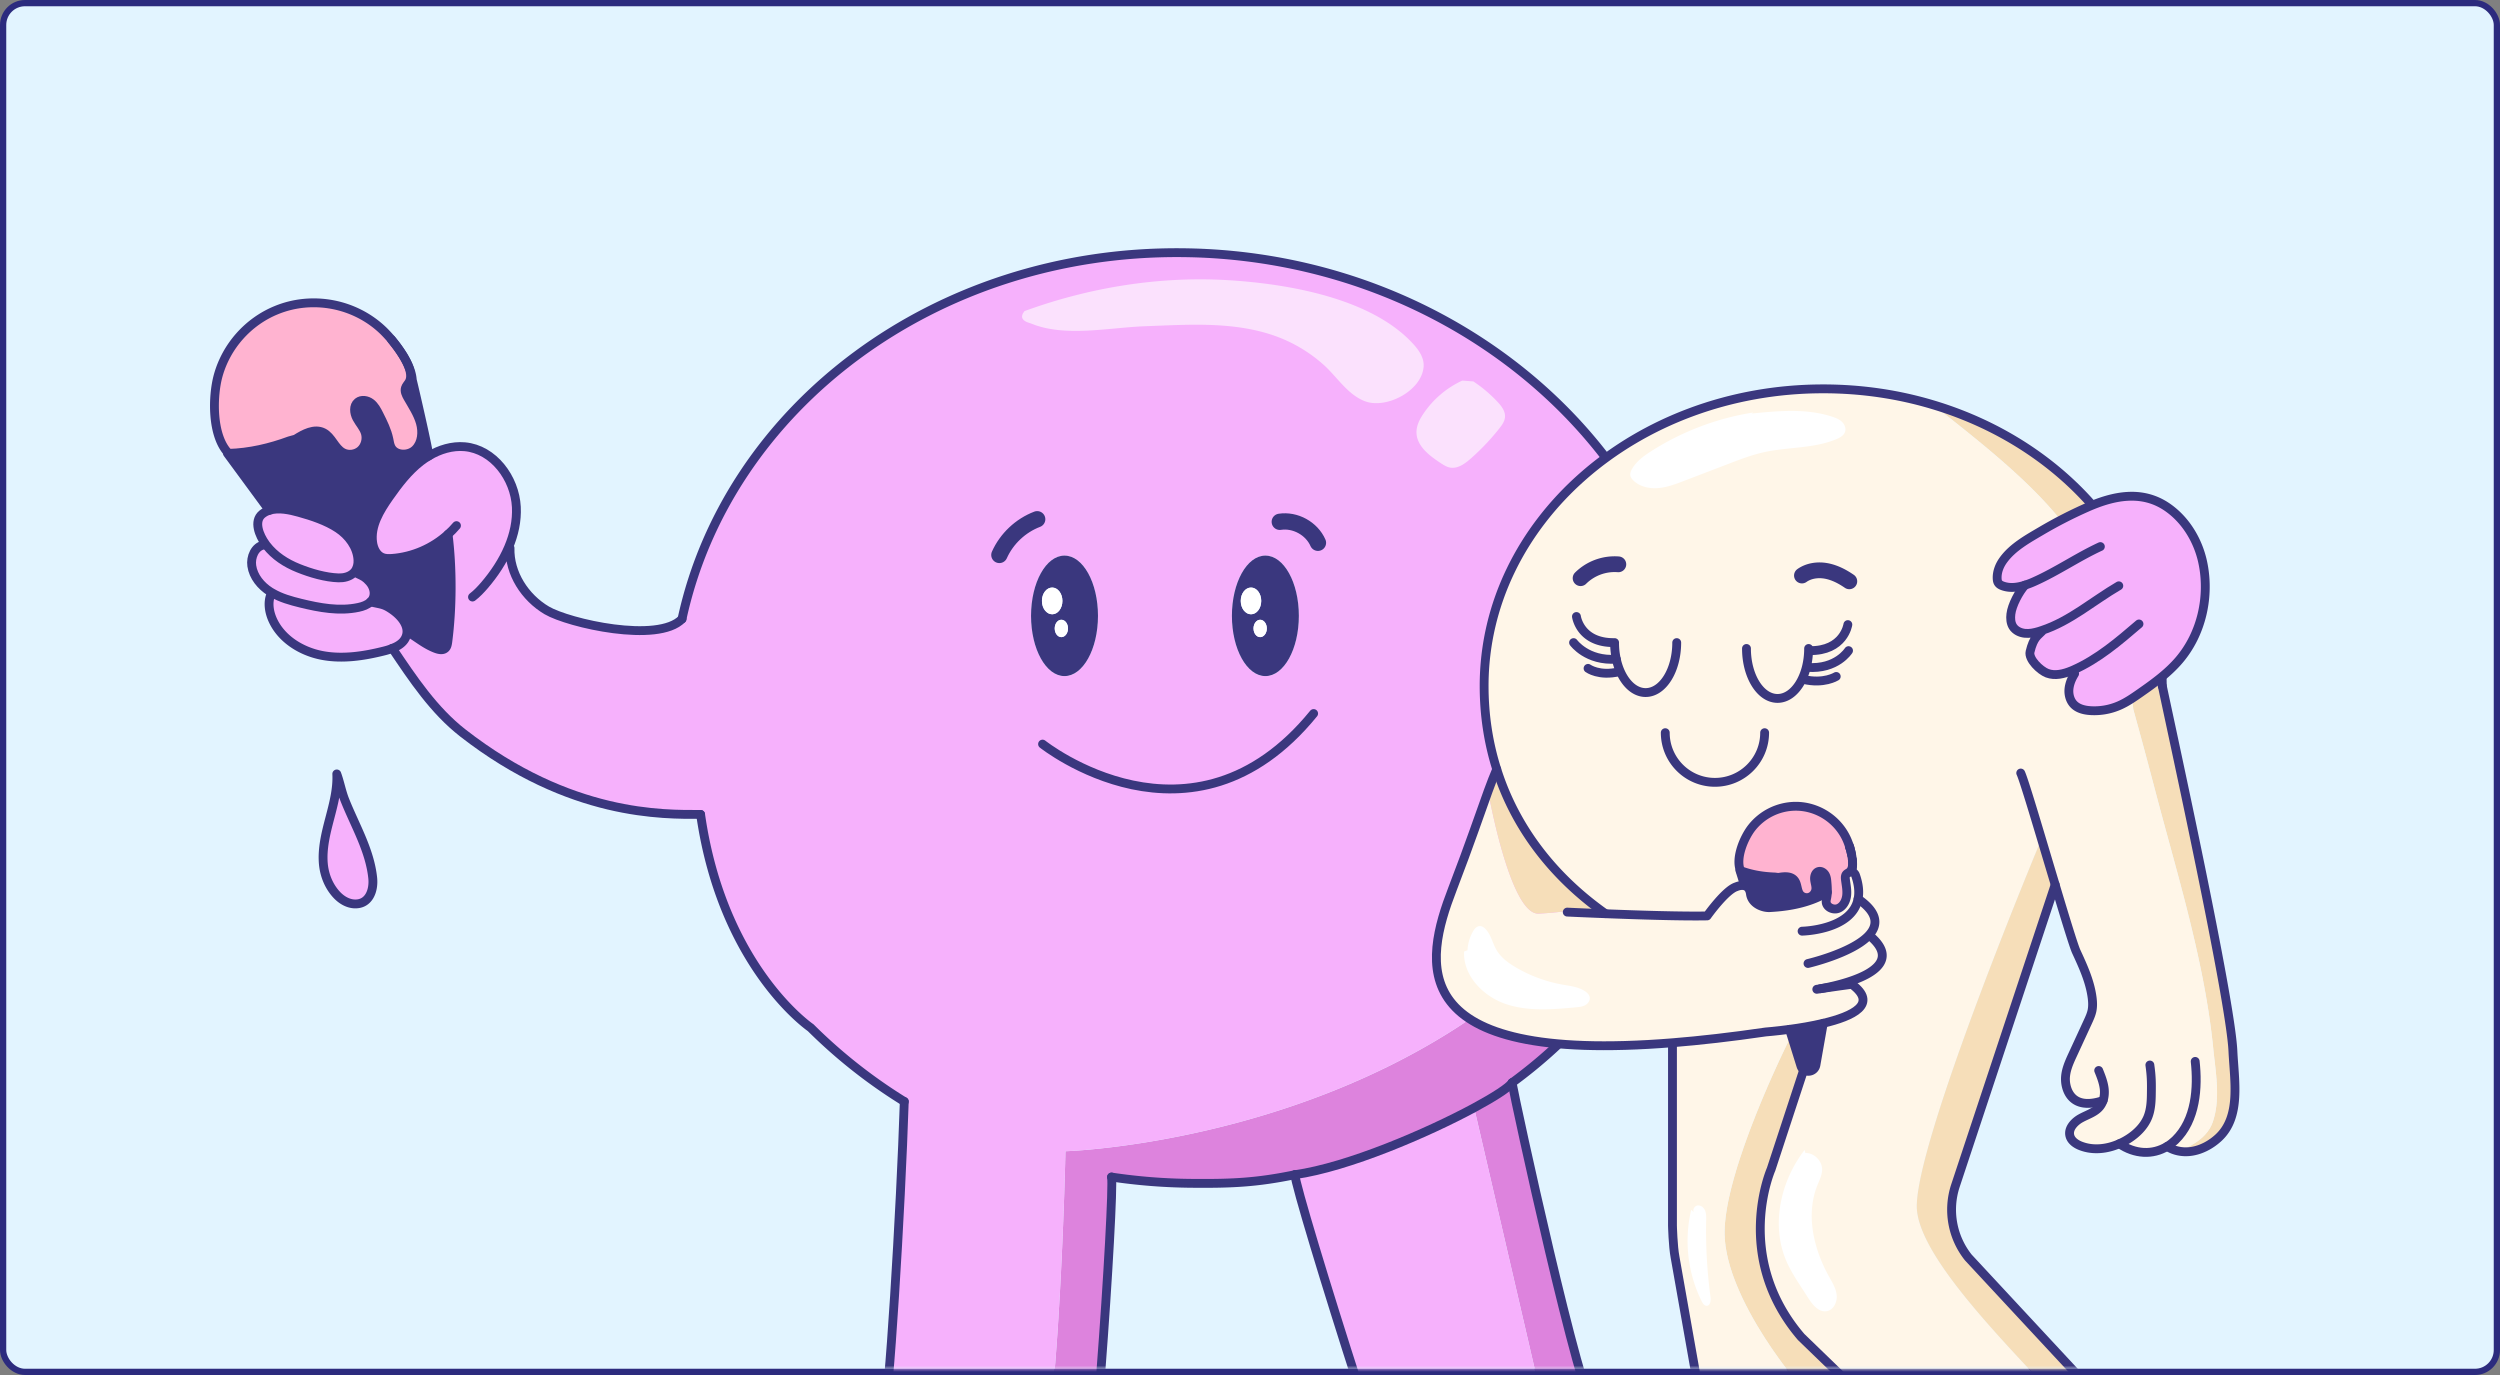 <svg width="400" height="220" viewBox="0 0 400 220" fill="none" xmlns="http://www.w3.org/2000/svg">
    <rect x="0" y="0" width="400" height="220" fill="#808080" stroke="none"/>
    <rect x=".5" y=".5" width="399" height="219" rx="3.5" fill="#E2F4FF" stroke="#2C2B7E"/>
    <mask id="9bgvq0m13a" style="mask-type:alpha" maskUnits="userSpaceOnUse" x="0" y="0" width="400" height="219">
        <rect x=".5" y=".5" width="399" height="218" rx="3.5" fill="#E2F4FF" stroke="#2C2B7E"/>
    </mask>
    <g mask="url(#9bgvq0m13a)">
        <path d="m284.072 245.064-4.41.921c-7.91-12.015-20.051-13.836-26.544-13.854a5.75 5.75 0 0 1-5.556-4.46l-11.698-50.426c3.277-1.771 5.566-3.264 6.068-4.007.551 3.222 10.848 50.629 13.466 53.204l.07.056c6.167-1.239 12.801.027 18.083 3.455 5.276 3.428 9.141 8.972 10.521 15.111z" fill="#DD83DD"/>
        <path d="m279.662 245.986-49.844 10.386c-2.852-2.818-22.591-65.73-22.634-68.419 8.537-1.216 21.202-6.677 28.681-10.706l11.694 50.423c.601 2.59 2.895 4.447 5.557 4.46 6.495.021 18.637 1.841 26.546 13.856z" fill="#F6B1FC"/>
        <path d="M271.802 115.659c.212 23.365-11.455 44.108-29.87 57.58-.502.743-2.79 2.236-6.068 4.007-7.475 4.029-20.143 9.487-28.68 10.706-6.096 1.26-10.109 1.445-16.66 1.38a91.345 91.345 0 0 1-12.68-1.004c.495 2.649-3.222 59.293-5.452 62.629l-32.885-.105v-.006c.751 0 19.505-.065 24.637-6.203 5.239-6.265 6.329-60.442 6.329-60.442s82.368-2.464 101.199-72.115c.081 1.18.118 2.378.13 3.573z" fill="#DD83DD"/>
        <path d="M139.51 250.843v.006l-22.536-.077c.126-6.295 2.796-12.495 7.278-16.912 4.481-4.417 10.724-6.995 17.02-7.016l.055-.071c.863-1.287 2.819-33.6 3.358-50.53a83.261 83.261 0 0 1-14.982-11.815s-14.081-9.564-17.608-34.117c-5.898.006-20.852.369-38.04-13.029-4.652-3.625-7.994-8.658-11.28-13.543 1.02-.388 1.925-.997 2.236-2.011a2.27 2.27 0 0 0 .105-.68c1.586.914 2.747 1.974 4.448 2.661.56.228 1.265.419 1.7 0 .255-.247.317-.623.37-.977.708-5.396.73-11.845.049-17.248-2.45 2.215-5.637 3.61-8.936 3.86-.539.033-1.096.049-1.592-.164-.915-.382-1.401-1.401-1.537-2.387-.37-2.62 1.134-5.103 2.655-7.272 1.46-2.076 3.025-4.127 5.027-5.685.41-.317.85-.616 1.303-.884 1.734-1.041 3.739-1.657 5.74-1.479 4.602.404 8.036 5.02 8.27 9.635.114 2.23-.37 4.41-1.247 6.47l.234.1c-.12 4.05 2.393 7.921 5.883 9.981 3.49 2.055 17.805 5.338 21.637 1.374 7.333-33.855 40.456-58.982 80.058-58.606 43.93.419 80.08 32.17 82.495 71.647v.006c-18.831 69.651-101.2 72.115-101.2 72.115s-1.09 54.174-6.329 60.442c-5.128 6.141-23.885 6.206-24.634 6.206zm68.305-152.309c0-5.325-2.393-9.634-5.353-9.634s-5.359 4.312-5.359 9.634c0 5.332 2.399 9.644 5.359 9.644s5.353-4.312 5.353-9.644zm-32.133 0c0-5.325-2.4-9.634-5.36-9.634-2.959 0-5.353 4.312-5.353 9.634 0 5.332 2.394 9.644 5.353 9.644 2.96 0 5.36-4.312 5.36-9.644z" fill="#F6B1FC"/>
        <path d="M202.463 88.897c2.96 0 5.353 4.311 5.353 9.634 0 5.331-2.393 9.643-5.353 9.643s-5.359-4.312-5.359-9.643c0-5.323 2.402-9.635 5.359-9.635zm.228 11.654c0-.764-.475-1.389-1.063-1.389s-1.063.622-1.063 1.389.475 1.389 1.063 1.389c.588-.003 1.063-.625 1.063-1.389zm-.894-4.404c0-1.183-.73-2.138-1.635-2.138-.906 0-1.642.955-1.642 2.138 0 1.182.736 2.137 1.642 2.137.909 0 1.635-.955 1.635-2.137z" fill="#3A377E"/>
        <path d="M201.627 101.941c.587 0 1.063-.622 1.063-1.389s-.476-1.389-1.063-1.389-1.063.622-1.063 1.389.476 1.389 1.063 1.389zM200.16 94.009c.906 0 1.636.955 1.636 2.137 0 1.183-.73 2.138-1.636 2.138-.905 0-1.641-.955-1.641-2.138 0-1.182.736-2.137 1.641-2.137z" fill="#fff"/>
        <path d="M170.319 88.897c2.96 0 5.359 4.311 5.359 9.634 0 5.331-2.399 9.643-5.359 9.643s-5.353-4.312-5.353-9.643c.003-5.323 2.396-9.635 5.353-9.635zm.56 11.654c0-.764-.474-1.389-1.062-1.389-.588 0-1.063.622-1.063 1.389s.475 1.389 1.063 1.389 1.062-.625 1.062-1.389zm-.893-4.404c0-1.183-.736-2.138-1.635-2.138-.906 0-1.642.955-1.642 2.138 0 1.182.736 2.137 1.642 2.137.899 0 1.635-.955 1.635-2.137z" fill="#3A377E"/>
        <path d="M169.817 101.941c.587 0 1.063-.622 1.063-1.389s-.476-1.389-1.063-1.389c-.586 0-1.062.622-1.062 1.389s.476 1.389 1.062 1.389zM168.351 94.009c.899 0 1.635.955 1.635 2.137 0 1.183-.736 2.138-1.635 2.138-.906 0-1.642-.955-1.642-2.138 0-1.182.736-2.137 1.642-2.137z" fill="#fff"/>
        <path d="M36.567 72.536c3.37-.099 6.656-.872 9.736-2.011l1.004-.278c1.337-.856 3.003-1.74 4.426-1.04 1.352.67 1.805 2.485 3.13 3.2.892.48 2.066.317 2.824-.349.757-.671 1.053-1.798.773-2.768-.262-.884-.943-1.58-1.374-2.394-.44-.813-.56-1.968.163-2.55.588-.474 1.5-.326 2.104.142.6.459.964 1.161 1.303 1.842.637 1.26 1.28 2.55 1.564 3.93.093.446.148.9.355 1.303.67 1.358 2.811 1.422 3.886.348 1.075-1.07 1.217-2.803.801-4.263-.41-1.46-1.281-2.741-2.033-4.063-.261-.459-.517-.991-.36-1.493.105-.34.37-.595.551-.894.632-1.004.12-2.485-.665-3.865.163.29.317.573.453.862.431.9.714 1.793.758 2.6.197.72 2.704 11.584 2.64 12.157-.454.268-.894.566-1.304.884-2.005 1.558-3.57 3.61-5.026 5.685-1.522 2.165-3.025 4.651-2.655 7.272.135.986.622 2.005 1.537 2.387.496.213 1.053.197 1.592.163 3.299-.246 6.487-1.641 8.935-3.859.68 5.403.66 11.852-.05 17.248-.048.354-.113.73-.369.977-.431.418-1.14.227-1.7 0-1.7-.687-2.861-1.75-4.447-2.662.006-1.33-1.106-2.59-2.252-3.406-1.488-1.056-1.82-.893-3.588-1.337l-.006-.006c.157-.148.29-.317.388-.517.44-.863.098-1.962-.552-2.69-.65-.72-.954-.862-1.841-1.274l-.752-.099c.086-.077.163-.157.234-.246.404-.518.56-1.205.524-1.864-.105-2.088-1.522-3.951-3.216-5.063-1.854-1.226-4.127-1.968-6.258-2.563-1.417-.397-3.228-.807-4.716-.326v-.006l-6.69-9.105c.06-.003.118-.003.173-.01z" fill="#3A377E"/>
        <path d="M67.26 67.65c.418 1.46.276 3.194-.802 4.263-1.074 1.075-3.215 1.013-3.886-.348-.207-.404-.262-.856-.355-1.303-.283-1.38-.927-2.67-1.564-3.93-.34-.68-.703-1.38-1.303-1.842-.6-.468-1.516-.616-2.104-.142-.72.58-.6 1.734-.163 2.55.431.814 1.112 1.51 1.374 2.394.283.97-.016 2.094-.773 2.769-.758.665-1.935.828-2.825.348-1.324-.715-1.777-2.529-3.129-3.2-1.423-.703-3.086.184-4.426 1.04l-1.004.278c-3.08 1.14-6.363 1.912-9.736 2.011-2.741-2.812-2.569-9.197-1.657-12.462 1.309-4.694 4.78-8.602 9.296-10.45 5.827-2.393 12.692-1.047 17.195 3.363.376.376.8.829 1.226 1.33l.006.007c.468.588 1.232 1.55 1.882 2.606.077.135.157.268.234.403.785 1.38 1.297 2.862.665 3.866-.184.298-.446.55-.551.893-.157.502.099 1.035.36 1.494.758 1.32 1.63 2.602 2.04 4.062z" fill="#FFB3D0"/>
        <path d="M62.777 103.736a9.734 9.734 0 0 1-1.309.419c-3.264.822-6.677 1.346-9.976.708-3.298-.643-6.486-2.621-7.866-5.685-.56-1.248-.8-2.71-.317-3.992l.206-.348c1.401.835 3.01 1.281 4.59 1.67 3.024.742 6.187 1.33 9.24.68.702-.148 1.438-.404 1.934-.893l.006.006c1.77.447 2.103.283 3.588 1.337 1.146.813 2.258 2.075 2.251 3.406 0 .228-.033.453-.104.681-.318 1.013-1.223 1.623-2.243 2.011z" fill="#F6B1FC"/>
        <path d="M59.11 93.088c.65.73.992 1.827.551 2.69-.098.196-.234.369-.388.516-.496.49-1.232.743-1.934.894-3.052.65-6.215.064-9.24-.68-1.58-.389-3.185-.836-4.59-1.67a2.834 2.834 0 0 1-.289-.17c-1.472-.933-2.688-2.408-2.938-4.133-.206-1.401.511-3.096 1.903-3.336l.3-.141c.042.064.085.12.126.175 1.309 1.713 3.157 2.89 5.134 3.68 1.953.786 4.296 1.48 6.415 1.55.844.028 1.75-.185 2.357-.751l.751.098c.887.416 1.192.558 1.842 1.278zM59.633 140.496c.206 1.983-.6 4.284-3.003 4.127-.998-.071-1.925-.61-2.633-1.324-1.346-1.374-2.104-3.228-2.267-5.125-.207-2.421.397-4.83 1.013-7.18.616-2.35 1.26-4.743 1.14-7.164.51 1.374.751 2.824 1.296 4.192 1.623 4.084 3.995 8.005 4.454 12.474z" fill="#F6B1FC"/>
        <path d="M57.277 89.605c.034.66-.12 1.346-.524 1.863-.07.093-.148.17-.234.247-.61.567-1.515.78-2.356.751-2.116-.07-4.46-.763-6.416-1.549-1.974-.791-3.822-1.968-5.134-3.68a2.539 2.539 0 0 1-.126-.176c-1.026-1.417-1.92-3.668-.54-4.799.349-.283.73-.48 1.14-.6 1.488-.48 3.299-.071 4.716.326 2.131.595 4.404 1.337 6.258 2.563 1.694 1.102 3.108 2.966 3.216 5.054z" fill="#F6B1FC"/>
        <path d="M144.684 176.242c-.539 16.928-2.491 49.24-3.357 50.531M177.846 188.328c.496 2.649-3.222 59.293-5.451 62.629M241.932 173.239c.551 3.222 10.847 50.629 13.465 53.204M207.187 187.952c.043 2.689 19.779 65.601 22.634 68.419" stroke="#3A377E" stroke-width="1.416" stroke-linecap="round" stroke-linejoin="round"/>
        <path d="M271.675 112.084c.077 1.183.114 2.378.126 3.576.213 23.365-11.454 44.109-29.869 57.58M109.122 99.036c7.334-33.855 40.456-58.982 80.058-58.606 43.93.419 80.08 32.17 82.495 71.647M144.684 176.243a83.254 83.254 0 0 1-14.981-11.815s-14.082-9.564-17.608-34.117M207.187 187.952c-6.096 1.26-10.109 1.445-16.66 1.38a91.345 91.345 0 0 1-12.68-1.004" stroke="#3A377E" stroke-width="1.416" stroke-linecap="round" stroke-linejoin="round"/>
        <path d="M204.763 83.489c2.47-.382 5.103 1.062 6.11 3.357M159.899 88.791c1.162-2.599 3.391-4.7 6.053-5.713" stroke="#3A377E" stroke-width="2.605" stroke-linecap="round" stroke-linejoin="round"/>
        <path d="M271.676 112.077v.006M207.187 187.952c8.537-1.216 21.202-6.677 28.68-10.706 3.278-1.771 5.566-3.264 6.068-4.007M109.123 99.037c-3.832 3.964-18.145.68-21.638-1.374-3.49-2.06-6.002-5.932-5.882-9.982M75.6 95.526c.715-.545 1.337-1.21 1.925-1.891 1.55-1.812 2.917-3.86 3.844-6.053.878-2.06 1.358-4.24 1.247-6.47-.234-4.618-3.668-9.231-8.27-9.635-2.005-.176-4.007.44-5.74 1.478-.453.268-.894.567-1.303.884-2.005 1.559-3.57 3.61-5.027 5.686-1.522 2.165-3.025 4.65-2.655 7.272.136.986.622 2.005 1.537 2.387.496.212 1.053.197 1.592.163 3.299-.246 6.487-1.641 8.935-3.86.48-.43.934-.892 1.352-1.388M62.772 103.73s0 .007.006.007c3.286 4.885 6.628 9.917 11.279 13.542 17.189 13.395 32.142 13.035 38.041 13.029M43.087 81.657c-.41.12-.791.317-1.14.6-1.38 1.134-.49 3.385.54 4.799.043.065.086.12.126.175 1.309 1.713 3.157 2.89 5.134 3.681 1.953.785 4.297 1.478 6.416 1.55.844.027 1.75-.186 2.356-.752.086-.077.163-.157.234-.247.404-.517.56-1.204.524-1.863-.105-2.088-1.522-3.952-3.216-5.064-1.854-1.225-4.127-1.968-6.258-2.562-1.417-.388-3.228-.801-4.716-.317z" stroke="#3A377E" stroke-width="1.416" stroke-linecap="round" stroke-linejoin="round"/>
        <path d="M42.188 87.2c-1.395.24-2.11 1.933-1.903 3.335.246 1.728 1.466 3.2 2.938 4.133.099.065.191.12.29.17 1.401.834 3.009 1.28 4.59 1.669 3.024.742 6.187 1.33 9.239.68.702-.147 1.438-.403 1.934-.892.157-.148.29-.318.388-.518.44-.862.099-1.962-.551-2.689-.65-.72-.955-.862-1.842-1.275" stroke="#3A377E" stroke-width="1.416" stroke-linecap="round" stroke-linejoin="round"/>
        <path d="M43.309 95.183c-.48 1.28-.24 2.747.317 3.991 1.38 3.065 4.567 5.042 7.866 5.686 3.299.638 6.711.114 9.976-.708a9.069 9.069 0 0 0 1.31-.419c1.019-.388 1.924-.998 2.235-2.012.071-.227.105-.452.105-.68.006-1.33-1.106-2.59-2.251-3.407-1.488-1.056-1.82-.893-3.589-1.336M65.121 101.047c1.586.914 2.747 1.974 4.448 2.661.56.228 1.266.419 1.7 0 .255-.247.317-.622.37-.977.708-5.396.73-11.845.049-17.248M65.962 60.798c.197.72 2.704 11.584 2.64 12.157M53.886 123.83c.12 2.421-.524 4.814-1.14 7.164-.616 2.35-1.217 4.759-1.013 7.18.163 1.897.92 3.751 2.267 5.125.708.714 1.635 1.253 2.633 1.324 2.4.157 3.206-2.144 3.003-4.127-.459-4.466-2.83-8.39-4.454-12.474-.548-1.368-.788-2.818-1.296-4.192zM62.636 54.327a20.83 20.83 0 0 1 1.882 2.606c.077.135.163.268.234.403.163.29.317.573.453.863.43.9.714 1.792.757 2.6M36.696 72.67a1.7 1.7 0 0 1-.126-.135c-2.741-2.812-2.569-9.197-1.657-12.461 1.309-4.694 4.78-8.603 9.295-10.45 5.828-2.394 12.693-1.048 17.196 3.362.376.376.8.829 1.226 1.331" stroke="#3A377E" stroke-width="1.416" stroke-linecap="round" stroke-linejoin="round"/>
        <path d="m62.63 54.321.006.007c.468.588 1.232 1.549 1.882 2.605.077.136.157.268.234.404.785 1.38 1.297 2.86.665 3.865-.184.299-.446.551-.551.893-.157.502.099 1.035.36 1.494.752 1.324 1.62 2.606 2.033 4.063.419 1.46.277 3.194-.8 4.262-1.076 1.075-3.216 1.014-3.888-.348-.206-.403-.261-.856-.354-1.303-.283-1.38-.927-2.67-1.564-3.93-.34-.68-.703-1.38-1.303-1.842-.6-.468-1.516-.616-2.104-.141-.72.579-.6 1.734-.163 2.55.431.813 1.112 1.51 1.373 2.393.284.97-.015 2.095-.773 2.77-.757.664-1.934.828-2.824.347-1.324-.714-1.777-2.529-3.13-3.2-1.422-.702-3.085.185-4.425 1.041l-1.004.277c-3.08 1.14-6.363 1.913-9.736 2.011-.056.007-.114.007-.17.007l6.69 9.104M166.808 119.055s23.894 19.044 43.372-4.891" stroke="#3A377E" stroke-width="1.416" stroke-linecap="round" stroke-linejoin="round"/>
        <path d="M357.261 168.167c.222 4.734 1.34 10.549-2.347 13.912-1.752 1.598-4.099 2.538-6.295 2.104 2.217-.897 4.537-2.221 5.384-4.568 1.327-3.702.499-8.042.117-11.846-.462-4.647-1.248-9.252-2.221-13.82-1.943-9.147-4.611-18.116-6.988-27.153a952.637 952.637 0 0 0-3.586-13.309s-.964-12.486-7.148-23.722c-5.128-9.326-14.365-16.74-24.914-25.006 21.35 6.394 36.698 24.122 36.698 44.992 1.743 8.255 10.903 49.964 11.3 58.416z" fill="#F6DEB9"/>
        <path d="M339.093 182.995c-1.938.853-4.149 1.112-6.111.375-.792-.295-1.586-.822-1.796-1.641-.302-1.155.715-2.249 1.765-2.821 1.05-.573 2.279-.928 3.031-1.864.228-.289.4-.616.511-.958-5.036 1.691-5.95-1.74-6.018-3.191-.074-1.444.548-2.827 1.155-4.142.804-1.74 1.605-3.487 2.408-5.224.278-.604.561-1.21.69-1.863.13-.672.099-1.365.013-2.042-.339-2.594-1.451-5.018-2.551-7.395-.4-.872-1.795-5.434-3.363-10.679v-.006c-.721-2.39-1.475-4.931-2.19-7.315 0 0-19.758 47.235-19.955 58.634-.197 11.402 29.9 35.919 29.9 40.884-.006 5.402-22.45 26.044-23.851 27.332l-.068.061-6.865 5.495-3.382-4.333a20.078 20.078 0 0 1-3.166-5.809c-2.427-6.964-.884-14.864 4.247-20.415a20.376 20.376 0 0 1 2.227-2.072l1.759-1.408-5.544-5.365-13.759-13.315c-10.974-12.804-4.808-26.821-4.808-26.821l5.147-15.686.099-.21c.671.462 1.758.167 1.931-.81l1.173-6.659c4.784-1.13 8.828-3.08 4.574-6.24 0 0-3.554.481-5.036.709 2.748-.487 14.298-2.883 8.104-8.31l-.518-.056c1.63-1.623 1.851-3.652-1.555-6.006.209-1.038.117-2.279-.407-3.773a.794.794 0 0 0-.646-.542l.012-.055c.148-.431.191-.952.16-1.512 0-.043-.006-.08-.012-.124 0-.086-.013-.178-.019-.271a9.8 9.8 0 0 0-.123-.76 4.114 4.114 0 0 0-.117-.542 6.784 6.784 0 0 0-.172-.647c-.025-.08-.05-.16-.068-.228a11.79 11.79 0 0 0-.357-.952c-1.396-3.252-4.679-5.415-8.218-5.415a9.004 9.004 0 0 0-7.062 3.456c-1.168 1.5-2.624 4.783-1.796 6.829-.031-.007-.055-.019-.086-.031l.714 2.285-.345.136c-.499 0-.939.203-.939.203-1.74.536-4.672 4.666-4.672 4.666-4.032.08-11.144-.148-16.272-.351v-.018c-8.488-5.994-14.476-13.894-17.39-23.107-1.327-4.185-2.017-8.642-2.017-13.321 0-26.254 24.295-47.536 54.254-47.536 6.142 0 12.049.89 17.55 2.544 10.549 8.266 19.789 15.68 24.914 25.006 6.185 11.236 7.149 23.722 7.149 23.722 1.229 4.426 2.414 8.865 3.585 13.309 2.378 9.037 5.048 18.006 6.988 27.153.97 4.568 1.759 9.173 2.221 13.82.382 3.804 1.21 8.147-.117 11.846-.847 2.347-3.166 3.671-5.384 4.568a5.366 5.366 0 0 1-1.876-.743l-.006-.012c-2.322 1.414-5.171 1.266-7.641-.425l-.003-.012z" fill="#FFF6E8"/>
        <path d="m314.928 201.197 31.037 33.412-22.555 17.975-.025-.031-10.653 8.525c1.401-1.284 23.845-21.926 23.851-27.332 0-4.968-30.098-29.481-29.9-40.884.197-11.396 19.955-58.633 19.955-58.633.714 2.383 1.469 4.924 2.19 7.314v.007l-15.958 48.158a12.273 12.273 0 0 0 2.058 11.489zM301.939 227.23l1.561 8.846c-5.134 5.55-6.677 13.45-4.247 20.414l-20.771 3.702-.007-.012-6.116 1.087-.025-.129c16.05-2.994 22.641-8.902 22.388-12.548-.252-3.653 2.384-11.63 2.89-14.649.505-3.018-1.679-4.444-5.939-8.291-4.259-3.853-15.406-17.864-15.729-27.963-.333-10.106 10.382-31.444 10.382-31.444l.438-.136 1.383 4.433c.092.295.265.511.474.659l-.099.209-5.146 15.687s-6.166 14.017 4.808 26.82l13.755 13.315z" fill="#F6DEB9"/>
        <path d="M291.261 158.198c1.481-.228 5.036-.709 5.036-.709 4.253 3.16.209 5.11-4.574 6.24-1.833.438-3.773.755-5.396.971-2.202.295-3.823.419-3.823.419-5.507.803-10.462 1.37-14.919 1.727-43.289 3.487-39.692-12.902-35.204-24.556 2.852-7.42 4.438-12.185 5.722-15.699 0 0 3.499 19.826 8.085 19.592 2.202-.117 3.641-.296 4.543-.444l.037.203s2.581.124 6.105.259c5.128.203 12.24.431 16.271.351 0 0 2.932-4.13 4.673-4.666 0 0 .443-.203.939-.203.554 0 1.174.252 1.321 1.327.222 1.654 2.067 2.261 3.062 2.215 2.71-.136 4.863-.585 6.573-1.198a13.656 13.656 0 0 0 2.667-1.266 5.218 5.218 0 0 1-.086.822c-.05.247-.117.499-.099.749.068.847 1.161 1.333 1.95 1.007.785-.327 1.229-1.198 1.327-2.048.099-.841-.086-1.698-.191-2.538-.037-.296-.055-.629.13-.86.129-.148.32-.228.48-.345.456-.326.567-.994.518-1.728.006.044.012.081.012.124.031.56-.012 1.081-.16 1.512l-.013.055a.797.797 0 0 1 .647.542c.524 1.494.616 2.736.407 3.773 3.406 2.354 3.184 4.383 1.555 6.006l.518.056c6.184 5.424-5.366 7.823-8.113 8.31z" fill="#FFF6E8"/>
        <path d="M291.674 225.649c4.26 3.847 6.443 5.273 5.938 8.292-.505 3.018-3.141 10.998-2.889 14.648.253 3.647-6.339 9.554-22.388 12.548l.024.129-16.074 2.865-.89-5.421c-1.814-10.949 5.519-21.32 16.444-23.266l2.171-.388-6.003-33.908c-.339-1.79-.412-5.061-.412-5.061v-29.062l-.013-.179c4.457-.357 9.413-.921 14.92-1.728 0 0 1.623-.123 3.822-.419l.437 1.408-.437.135s-10.715 21.339-10.383 31.444c.327 10.099 11.47 24.11 15.733 27.963z" fill="#FFF6E8"/>
        <path d="M296.398 137.817c.049.733-.062 1.401-.517 1.728-.161.117-.352.197-.481.345-.185.234-.166.566-.129.859.104.841.289 1.697.191 2.538-.099.847-.542 1.722-1.328 2.048-.785.327-1.882-.16-1.949-1.007-.019-.253.049-.505.098-.749.049-.271.08-.548.086-.822a13.042 13.042 0 0 0-.061-1.555c-.031-.425-.074-.866-.284-1.235-.215-.37-.659-.647-1.062-.524-.499.148-.684.773-.629 1.291.05.517.253 1.019.204 1.536-.062.567-.456 1.088-.995 1.272a1.43 1.43 0 0 1-1.543-.418c-.536-.66-.382-1.697-.94-2.329-.591-.671-1.641-.567-2.519-.406l-.585-.074c-1.845-.062-3.718-.358-5.489-1.026-.828-2.048.629-5.328 1.796-6.828a9.003 9.003 0 0 1 7.062-3.456c3.542 0 6.823 2.165 8.218 5.415.117.277.24.597.357.951.025.074.043.148.068.228 0 .019.006.031.012.043.049.179.105.382.16.604.037.172.08.351.117.542.05.246.093.505.123.761.013.089.019.175.019.268z" fill="#FFB3D0"/>
        <path d="M296.398 137.817c0-.092-.006-.179-.018-.271.006.092.018.185.018.271zM295.969 135.6c-.025-.08-.043-.154-.068-.228.019.068.043.148.068.228z" fill="#FFF6E8"/>
        <path d="M292.312 141.199c.043.518.08 1.038.061 1.556-.742.462-1.623.896-2.667 1.266l-.16-.481c.542-.185.933-.708.995-1.272.049-.517-.154-1.019-.204-1.537-.055-.517.13-1.142.629-1.29.406-.123.847.154 1.062.523.21.37.253.81.284 1.235zM291.723 163.73l-1.173 6.659c-.173.977-1.26 1.272-1.931.81a1.24 1.24 0 0 1-.475-.659l-1.382-4.432-.438-1.407c1.623-.216 3.567-.533 5.399-.971zM278.466 139.287c1.771.671 3.647.964 5.489 1.025l.585.074c.878-.16 1.931-.265 2.519.407.561.634.407 1.672.94 2.328.363.438 1.007.61 1.543.419l.16.481c-1.709.616-3.859 1.062-6.573 1.198-.994.049-2.839-.561-3.061-2.215-.148-1.075-.767-1.327-1.321-1.327l.344-.136-.714-2.285c.037.012.062.025.089.031z" fill="#3A377E"/>
        <path d="M250.725 145.736c-.903.148-2.341.326-4.543.444-4.586.234-8.085-19.592-8.085-19.592.486-1.322.927-2.47 1.376-3.518 2.914 9.216 8.902 17.113 17.39 23.106v.019a750.497 750.497 0 0 1-6.104-.259l-.034-.2z" fill="#F6DEB9"/>
        <path d="m299.251 256.489-20.772 3.702-.006-.012-6.117 1.087-16.074 2.865-.89-5.421c-1.814-10.95 5.519-21.32 16.444-23.267l2.171-.388-6-33.907c-.338-1.79-.412-5.061-.412-5.061v-29.063" stroke="#3A377E" stroke-width="1.416" stroke-linecap="round" stroke-linejoin="round"/>
        <path d="m312.664 261.138-6.866 5.494-3.381-4.333a20.082 20.082 0 0 1-3.167-5.809c-2.427-6.964-.884-14.864 4.248-20.414a20.472 20.472 0 0 1 2.226-2.073l1.759-1.408-5.544-5.365-13.758-13.315c-10.974-12.803-4.808-26.82-4.808-26.82l5.147-15.687M328.828 141.551 312.87 189.71a12.27 12.27 0 0 0 2.061 11.488l31.037 33.412-22.555 17.975-.025-.031-10.653 8.525M256.866 146.18c-8.488-5.994-14.476-13.894-17.39-23.107-1.327-4.185-2.017-8.642-2.017-13.321 0-26.253 24.295-47.536 54.254-47.536 6.142 0 12.049.89 17.55 2.544 21.35 6.394 36.698 24.122 36.698 44.992M296.379 137.546a1.9 1.9 0 0 1 .019.271c.006.043.012.08.012.123.031.561-.012 1.081-.16 1.512M295.982 135.643c.062.197.117.4.161.603.049.179.092.358.117.542" stroke="#3A377E" stroke-width="1.416" stroke-linecap="round" stroke-linejoin="round"/>
        <path d="M278.504 139.385a3.194 3.194 0 0 1-.037-.099c-.828-2.048.629-5.328 1.796-6.828a9.003 9.003 0 0 1 7.062-3.456c3.542 0 6.822 2.165 8.218 5.415.117.277.24.597.357.951.025.074.043.148.068.228M286.323 164.7l.438 1.407 1.383 4.432c.092.296.264.512.474.659.671.462 1.759.167 1.931-.81l1.173-6.659M282.341 117.23c0 4.383-3.56 7.944-7.949 7.944-4.389 0-7.95-3.561-7.95-7.944M290.688 158.287c.018-.006.043-.006.067-.012a3.93 3.93 0 0 0 .345-.056c.05-.012.105-.018.16-.024 2.748-.487 14.298-2.883 8.104-8.31" stroke="#3A377E" stroke-width="1.416" stroke-linecap="round" stroke-linejoin="round"/>
        <path d="M239.477 123.07c-.45 1.044-.89 2.196-1.377 3.518-1.284 3.517-2.87 8.279-5.722 15.698-4.488 11.655-8.085 28.044 35.204 24.557 4.457-.357 9.412-.921 14.919-1.728 0 0 1.624-.123 3.823-.419 1.623-.215 3.566-.535 5.396-.97 4.783-1.13 8.827-3.08 4.574-6.24 0 0-3.555.481-5.036.709" stroke="#3A377E" stroke-width="1.416" stroke-linecap="round" stroke-linejoin="round"/>
        <path d="M289.28 154.157s6.798-1.58 9.567-4.328c1.629-1.623 1.851-3.653-1.556-6.006M292.372 142.755c-.742.462-1.623.896-2.667 1.266-1.709.616-3.859 1.062-6.573 1.198-.994.049-2.839-.561-3.061-2.215-.148-1.075-.767-1.327-1.321-1.327-.499 0-.94.203-.94.203-1.74.536-4.672 4.666-4.672 4.666-4.032.08-11.144-.148-16.272-.351a698.69 698.69 0 0 1-6.104-.259" stroke="#3A377E" stroke-width="1.416" stroke-linecap="round" stroke-linejoin="round"/>
        <path d="M288.335 148.988s7.968-.148 8.957-5.165c.209-1.038.117-2.279-.407-3.773a.796.796 0 0 0-.647-.542" stroke="#3A377E" stroke-width="1.416" stroke-linecap="round" stroke-linejoin="round"/>
        <path d="M295.903 135.372c.018.068.043.148.068.228a.09.09 0 0 0 .012.043c.049.179.105.382.16.604.037.172.08.351.117.542.049.246.092.505.123.761.006.092.019.184.019.271.049.733-.062 1.401-.518 1.728-.16.117-.351.197-.48.345-.185.234-.166.566-.13.859.105.841.29 1.697.191 2.538-.098.847-.542 1.721-1.327 2.048-.785.326-1.882-.16-1.95-1.007-.018-.253.05-.505.099-.749.049-.271.08-.548.086-.822a13.042 13.042 0 0 0-.061-1.555c-.031-.425-.074-.866-.284-1.235-.215-.37-.659-.647-1.062-.524-.499.148-.684.773-.629 1.29.05.518.253 1.02.204 1.537-.062.567-.456 1.088-.995 1.272a1.43 1.43 0 0 1-1.543-.418c-.536-.66-.382-1.698-.94-2.329-.591-.671-1.641-.567-2.519-.407l-.585-.073c-1.845-.062-3.718-.358-5.489-1.026-.031-.006-.055-.019-.086-.031l.714 2.285M323.317 123.686c.407.865 1.771 5.359 3.321 10.542.714 2.384 1.469 4.925 2.189 7.315v.007c1.568 5.242 2.963 9.803 3.364 10.678 1.099 2.378 2.214 4.802 2.55 7.395.086.678.117 1.371-.012 2.042-.13.653-.413 1.26-.69 1.863-.804 1.741-1.605 3.487-2.409 5.224-.61 1.315-1.229 2.698-1.155 4.143.068 1.45.983 4.881 6.019 3.191" stroke="#3A377E" stroke-width="1.416" stroke-linecap="round" stroke-linejoin="round"/>
        <path d="M335.791 171.279c.376.933.755 1.888.878 2.889.074.641.031 1.315-.172 1.919h-.006a3.038 3.038 0 0 1-.512.958c-.748.933-1.98 1.29-3.03 1.863-1.051.573-2.067 1.667-1.765 2.822.209.816 1.001 1.346 1.795 1.641 1.962.739 4.174.481 6.111-.376a10.31 10.31 0 0 0 1.395-.739c1.365-.859 2.575-2.042 3.179-3.536.443-1.111.53-2.328.548-3.529.031-1.894.031-2.908-.234-4.79" stroke="#3A377E" stroke-width="1.416" stroke-linecap="round" stroke-linejoin="round"/>
        <path d="M339.1 183c2.47 1.691 5.316 1.839 7.641.425.45-.264.872-.597 1.272-.976 3.37-3.234 3.671-8.488 3.216-12.625" stroke="#3A377E" stroke-width="1.416" stroke-linecap="round" stroke-linejoin="round"/>
        <path d="M346.747 183.437a5.232 5.232 0 0 0 1.876.742c2.196.438 4.543-.505 6.295-2.103 3.69-3.364 2.569-9.179 2.347-13.913-.4-8.451-9.56-50.16-11.297-58.418" stroke="#3A377E" stroke-width="1.416" stroke-linecap="round" stroke-linejoin="round"/>
        <path d="M288.311 92.083c1.105-.785 2.562-.976 3.89-.733 1.333.246 2.568.89 3.689 1.66M252.896 92.507a7.756 7.756 0 0 1 6.037-2.215" stroke="#3A377E" stroke-width="2.523" stroke-linecap="round" stroke-linejoin="round"/>
        <path d="M268.275 102.815c0 4.414-2.224 7.993-4.974 7.993-2.165 0-4.007-2.23-4.691-5.341a12.642 12.642 0 0 1-.277-2.648M289.379 103.756c0 4.413-2.227 7.992-4.974 7.992-2.742 0-4.968-3.579-4.968-7.992M252.231 98.643s.567 4.265 6.105 4.173" stroke="#3A377E" stroke-width="1.416" stroke-linecap="round" stroke-linejoin="round"/>
        <path d="M251.77 102.815s2.165 3.007 6.84 2.649M254.088 106.939s1.759 1.309 4.986.536M295.656 99.933s-.616 4.265-6.154 4.167M295.767 104.101s-1.894 3.036-6.579 2.679M293.798 108.23s-1.999 1.254-5.224.481" stroke="#3A377E" stroke-width="1.416" stroke-linecap="round" stroke-linejoin="round"/>
        <path d="M326.711 100.868c-.17.062-.345.114-.521.17-.721.212-1.472.375-2.224.289-.751-.08-1.497-.437-1.9-1.072-.363-.588-.4-1.321-.32-2.005.163-1.441 1.296-3.548 2.254-4.626-1.179.376-2.418.533-3.56.12-.284-.102-.57-.255-.727-.514-.114-.182-.145-.407-.157-.626-.062-1.078.357-2.137.988-3.002 1.497-2.073 3.943-3.404 6.099-4.676a71.491 71.491 0 0 1 7.376-3.78c4.143-1.822 8.612-2.756 12.622-.085 3.022 2.017 5.033 5.365 5.791 8.848 1.185 5.464-.151 11.489-3.786 15.73-1.768 2.067-3.997 3.678-6.224 5.233-1.091.764-2.193 1.528-3.416 2.048a9.98 9.98 0 0 1-4.525.783c-.939-.062-1.931-.284-2.611-.946-.641-.625-.903-1.574-.835-2.464.068-.782.351-1.534.739-2.218l-.326-.757c-1.248.514-2.634.859-3.881.394-1.146-.431-3.034-2.255-2.751-3.44.564-2.369 1.316-2.594 1.938-3.284l-.043-.12z" fill="#F6B1FC"/>
        <path d="M323.997 93.624c-.958 1.078-2.088 3.185-2.255 4.626-.08.684-.043 1.417.321 2.005.406.635 1.151.992 1.9 1.072.751.086 1.503-.08 2.224-.289.175-.056.351-.108.52-.17 4.5-1.478 8.196-4.743 12.302-7.14M326.746 100.992c-.625.69-1.373.915-1.937 3.283-.283 1.186 1.605 3.01 2.75 3.441 1.248.465 2.634.12 3.881-.394.114-.05.225-.096.339-.145 3.905-1.731 7.213-4.562 10.46-7.346" stroke="#3A377E" stroke-width="1.416" stroke-linecap="round" stroke-linejoin="round"/>
        <path d="M331.937 107.787c-.061.095-.114.194-.169.289-.388.684-.672 1.436-.739 2.218-.068.89.194 1.842.834 2.464.678.659 1.673.884 2.612.945a9.976 9.976 0 0 0 4.525-.782c1.222-.52 2.325-1.284 3.415-2.048 2.23-1.555 4.457-3.166 6.225-5.233 3.634-4.241 4.971-10.266 3.785-15.73-.757-3.483-2.769-6.83-5.79-8.848-4.01-2.67-8.479-1.737-12.622.086a71.405 71.405 0 0 0-7.377 3.78c-2.156 1.271-4.601 2.605-6.098 4.675-.631.865-1.047 1.925-.989 3.003.013.218.044.443.158.625.157.262.443.413.726.514 1.146.413 2.381.256 3.561-.12a13.435 13.435 0 0 0 1.549-.6c3.622-1.624 6.912-3.906 10.515-5.572" stroke="#3A377E" stroke-width="1.416" stroke-linecap="round" stroke-linejoin="round"/>
        <path d="M280.524 65.998a42.741 42.741 0 0 0-16.29 6.166c-1.199.763-2.397 1.629-3.105 2.861-.185.323-.339.69-.274 1.056.055.315.262.58.49.801 1.025.992 2.547 1.328 3.97 1.21 1.42-.116 2.775-.63 4.105-1.142 2.4-.918 4.799-1.839 7.198-2.757 1.854-.711 3.718-1.422 5.655-1.848 3.841-.844 7.95-.56 11.575-2.09.563-.238 1.161-.574 1.358-1.153.191-.554-.058-1.189-.48-1.598-.419-.41-.983-.635-1.54-.82-4.118-1.367-8.587-.951-12.906-.52M234.253 152.244c-.188 3.8 2.985 7.114 6.579 8.365 3.594 1.254 7.521.915 11.31.564.514-.05 1.047-.102 1.5-.352.452-.252.807-.757.714-1.265-.068-.382-.366-.684-.684-.909-1.05-.742-2.393-.881-3.659-1.106a22.683 22.683 0 0 1-7.432-2.732c-1.232-.717-2.43-1.592-3.147-2.824-.635-1.09-.872-2.424-1.741-3.336-.255-.265-.588-.496-.957-.477-.481.028-.829.459-1.066.875a6.777 6.777 0 0 0-.872 2.993M288.74 183.988c-3.837 4.965-5.408 11.935-2.953 17.71.884 2.076 2.23 3.915 3.428 5.828.727 1.158 1.768 2.525 3.107 2.254 1.063-.215 1.648-1.454 1.55-2.535-.102-1.081-.696-2.042-1.223-2.987-2.47-4.435-3.758-9.896-1.87-14.609.336-.834.773-1.672.758-2.571-.022-1.383-1.3-2.625-2.683-2.606M270.594 193.574c-1.165 4.879-.558 10.161 1.684 14.649.167.333.413.705.783.705.585 0 .702-.831.622-1.41a79.703 79.703 0 0 1-.696-12.302c.009-.508.021-1.032-.167-1.503-.191-.471-.643-.878-1.148-.844-.509.034-.924.665-.638 1.084" fill="#fff"/>
        <path d="M163.926 49.772c10.425-3.8 21.677-5.63 32.771-4.931 9.44.591 22.97 2.883 29.608 10.407.834.946 1.555 2.113 1.475 3.373-.243 3.896-5.947 6.856-9.351 5.59-2.787-1.035-4.475-3.884-6.606-5.803a23.46 23.46 0 0 0-8.745-4.968c-6.412-1.999-13.287-1.481-19.896-1.241-5.646.206-12.718 1.777-18.077-.385-.416-.166-.874-.25-1.226-.527-.597-.477-.323-1.04.047-1.515zM233.969 60.894a15.19 15.19 0 0 0-6.231 5.31c-.591.88-1.099 1.872-1.102 2.932-.009 2.193 2.039 3.76 3.877 4.962.453.295.921.597 1.451.705 1.223.25 2.387-.576 3.323-1.402a36.976 36.976 0 0 0 4.602-4.844c.437-.552.875-1.162.915-1.864.055-.902-.555-1.703-1.171-2.365a21.562 21.562 0 0 0-3.896-3.299" fill="#FBE1FD"/>
    </g>
</svg>
